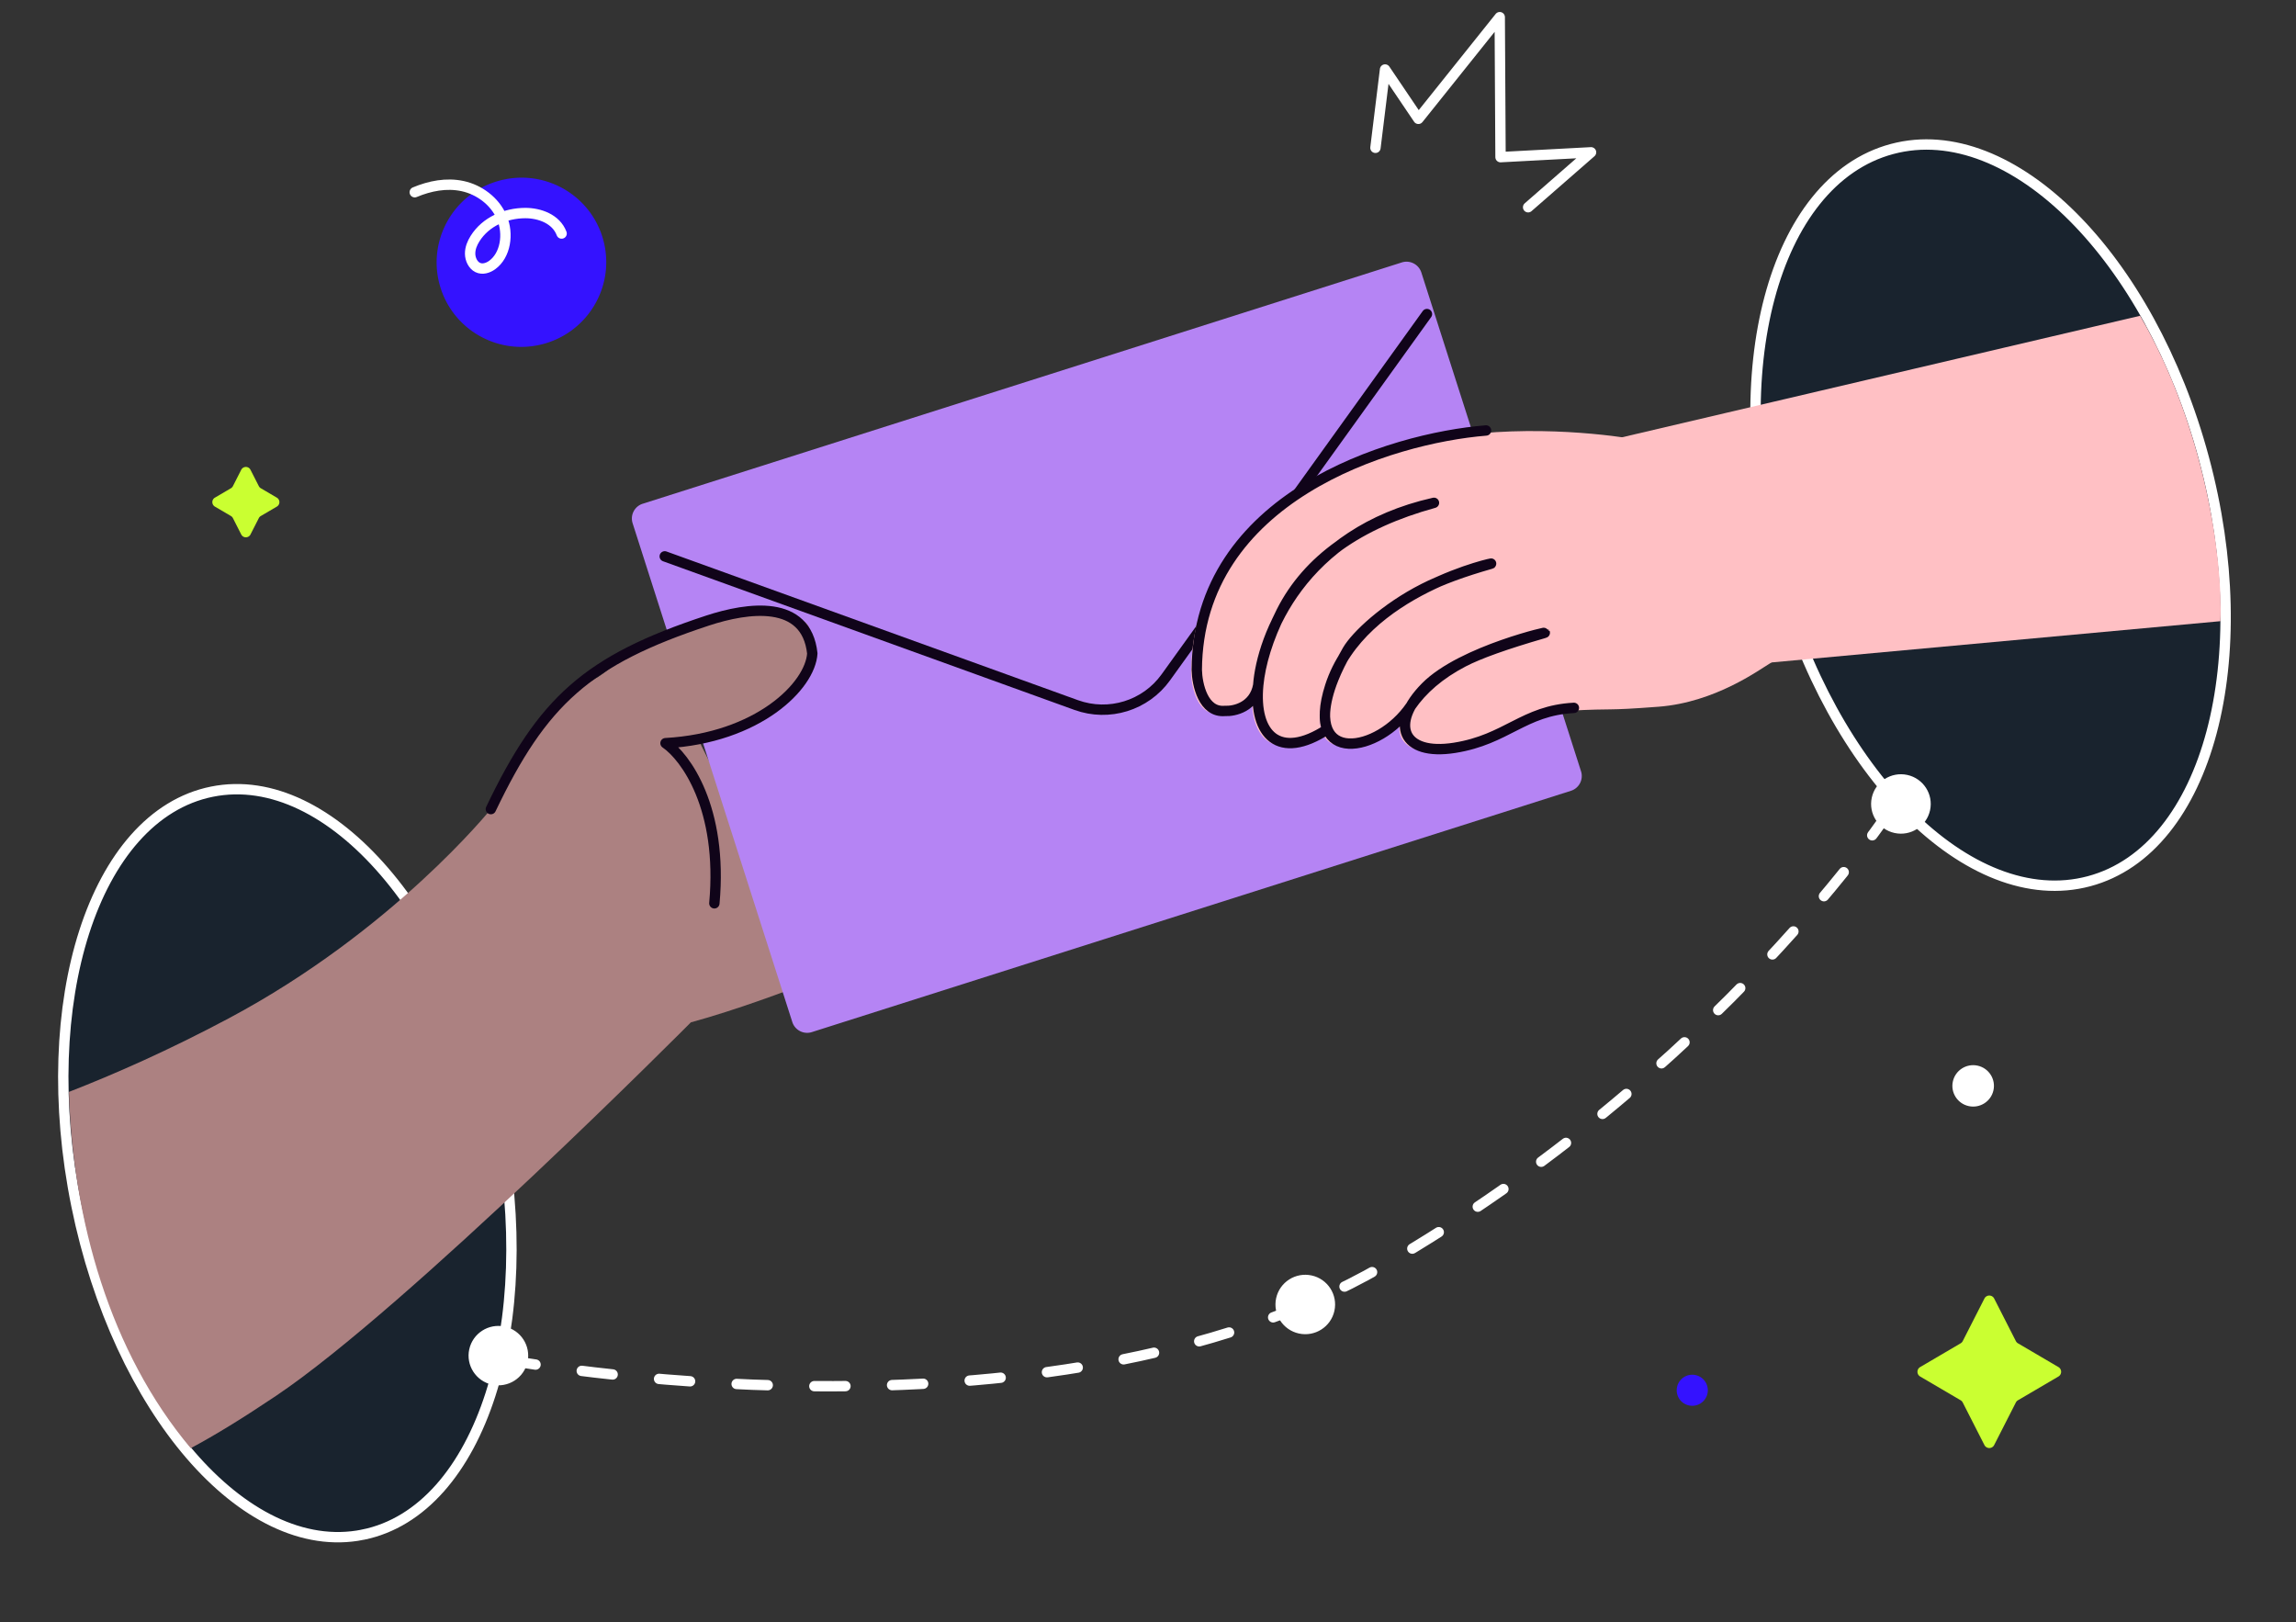 <svg width="443" height="313" fill="none" xmlns="http://www.w3.org/2000/svg"><rect width="100%" height="100%" fill="#333333" stroke="none"/><path fill-rule="evenodd" clip-rule="evenodd" d="M96.049 34.94c-8.677 2.532-13.668 11.595-11.15 20.245 2.52 8.65 11.595 13.61 20.271 11.08 8.676-2.531 13.668-11.595 11.149-20.245-2.518-8.65-11.594-13.61-20.27-11.08zM327.153 265.298a3.003 3.003 0 00-3.572 2.29 2.992 2.992 0 002.29 3.564 3.003 3.003 0 003.572-2.29 2.993 2.993 0 00-2.29-3.564z" fill="#3412FF"/><path d="M108.359 45.056c-1.061-2.832-4.281-3.964-7.036-3.95-3.766.02-7.594 1.63-9.669 4.934-.539.858-.96 1.852-.946 2.918.014 1.066.547 2.2 1.458 2.646.924.451 1.988.109 2.796-.473 2.576-1.856 3.234-6.004 1.86-9.19-1.374-3.186-4.412-5.352-7.548-6.033-3.137-.68-6.348-.035-9.25 1.179" stroke="#fff" stroke-width="2" stroke-linecap="round"/><ellipse rx="4.008" ry="3.995" transform="rotate(12.264 -784.66 1876.58) skewX(-.086)" fill="#fff"/><path d="M382.883 250.527a1.056 1.056 0 011.881 0l4.184 8.21c.092.179.233.329.406.431l7.809 4.583a1.056 1.056 0 010 1.821l-7.809 4.583a1.06 1.06 0 00-.406.431l-4.184 8.209a1.055 1.055 0 01-1.881 0l-4.185-8.209a1.047 1.047 0 00-.406-.431l-7.809-4.583a1.056 1.056 0 010-1.821l7.809-4.583c.174-.102.315-.252.406-.431l4.185-8.21zM46.547 90.634a1 1 0 011.782 0l1.61 3.157a1 1 0 00.384.408l3.092 1.815a1 1 0 010 1.725l-3.092 1.814a1 1 0 00-.385.408l-1.609 3.157a1 1 0 01-1.782 0l-1.608-3.157a1 1 0 00-.385-.408l-3.092-1.814a1 1 0 010-1.725l3.092-1.815a1 1 0 00.385-.408l1.608-3.157z" fill="#CAFF31"/><path d="M97.409 262.297s104.126 19.701 169.29-17.96c65.163-37.66 98.4-88.616 98.4-88.616" stroke="#fff" stroke-width="2" stroke-linecap="round" stroke-linejoin="round" stroke-dasharray="6 9"/><path d="M70 296.094c11.479-2.314 19.99-12.64 24.63-27.039 4.65-14.433 5.501-33.181 1.51-52.84-3.991-19.658-12.089-36.603-22.004-48.101-9.892-11.47-21.763-17.689-33.242-15.375-11.479 2.313-19.99 12.639-24.63 27.038-4.65 14.433-5.501 33.181-1.51 52.84 3.992 19.659 12.089 36.603 22.004 48.101 9.892 11.47 21.763 17.689 33.242 15.376zM403.072 170.016c11.59-3.096 19.709-13.986 23.634-28.704 3.932-14.748 3.728-33.548-1.486-52.925-5.213-19.377-14.475-35.757-25.285-46.567-10.788-10.788-23.285-16.17-34.874-13.074-11.589 3.096-19.708 13.985-23.633 28.704-3.933 14.748-3.729 33.548 1.485 52.925 5.214 19.377 14.475 35.757 25.285 46.567 10.788 10.788 23.285 16.17 34.874 13.074z" fill="#19232E" stroke="#fff" stroke-width="2"/><path d="M156.094 189.492c-9.394-22.087-21.918-50.05-30.404-62.834-14.897 2.543-29.25 19.682-30.98 29.446 0 0-18.88 23.481-50.542 40.349-11.618 6.19-22.168 10.824-30.87 14.21.758 24.714 7.929 50.23 23.504 68.738 4.745-2.534 10.016-5.773 16.437-10.083 25.31-16.989 80.058-72.069 80.058-72.069 8.768-2.397 18.851-6.17 22.797-7.757z" fill="#AC8181"/><path d="M311.538 84.701l29.807 43.148 87.076-8.003c.499-11.984-3-37.452-15.498-58.924L311.538 84.7z" fill="#FFC0C4"/><path d="M122.062 100.953a2.992 2.992 0 011.944-3.766l146.462-46.556a3.008 3.008 0 013.774 1.948l30.808 96.225a2.993 2.993 0 01-1.945 3.766l-146.462 46.556a3.008 3.008 0 01-3.774-1.948l-30.807-96.225z" fill="#B584F4"/><path d="M128.258 107.34l79.391 28.687c6.314 2.282 13.37.102 17.281-5.339l50.393-70.095" stroke="#100419" stroke-width="2" stroke-linecap="round" stroke-linejoin="round"/><path d="M294.843 39.983l12.141-10.595-17.465.93-.153-27.007-15.695 19.618-6.432-9.52-1.855 15.107" stroke="#fff" stroke-width="2" stroke-linecap="round" stroke-linejoin="round"/><path d="M150.564 118.376c-22.026-5.179-53.77 25.958-55.857 37.728l33.698-12.721c16.743-.272 26.792-10.31 27.814-14.977-.403-7.128 2.307-8.299-5.655-10.03z" fill="#AC8181"/><path d="M94.708 156.103c9.954-20.815 18.555-28.723 41.821-36.378 7.739-2.546 19.067-4.167 20.2 6.347-.391 6.27-10.44 16.309-28.324 17.311 3.841 2.627 11.104 12.485 9.428 30.895" stroke="#100419" stroke-width="2" stroke-linecap="round" stroke-linejoin="round"/><path d="M341.517 127.98c-2.126 1.26-10.587 7.541-21.532 8.371-10.945.83-7.659.258-17.415.774-9.757.516-12.933 6.105-23.021 7.707-8.308 1.32-11.483-2.668-8.424-8.088l-.056.082c-5.319 7.747-16.49 10.588-16.537 1.687-.021 1.279.182 2.196.44 2.767-9.309 6.072-14.213 1.018-13.306-8.517-.784 4.197-4.603 5.05-6.414 4.951-4.205.385-5.381-5.117-5.443-7.916.221-33.353 37.3-44.691 55.811-46.191 16.352-1.498 30.745 1.291 30.745 1.291 21.834 5.4 28.413 11.762 32.682 22.29 4.269 10.528-5.405 19.531-7.53 20.792z" fill="#FFC0C4"/><path d="M286.723 83.053c-18.512 1.5-55.59 12.838-55.811 46.19.062 2.8 1.237 8.302 5.442 7.917 1.812.099 5.63-.754 6.415-4.951m60.903 4.362c-9.756.516-12.932 6.105-23.02 7.707-10.087 1.602-12.607-4.62-5.59-11.729 7.017-7.11 25.16-11.084 22.787-10.397-7.326 2.121-12.496 3.966-15.51 5.536-4.601 2.396-7.938 5.336-10.168 8.584-6.222 9.063-20.454 11.411-15.515-3.899 6.021-18.661 33.073-24.193 30.981-23.599-5.327 1.512-9.634 3.102-12.922 4.77-7.481 3.795-13.126 9.152-14.734 11.931-1.155 1.997-2.026 3.796-2.673 5.402-2.139 5.306-1.835 8.517-1.233 9.849-9.309 6.072-14.213 1.018-13.306-8.517m0 0c.389-4.095 1.85-9.015 4.493-14.236 5.046-9.967 14.851-16.954 29.415-20.962-25.501 5.725-33.231 25.851-33.908 35.198z" stroke="#100419" stroke-width="2" stroke-linecap="round" stroke-linejoin="round"/><ellipse rx="5.752" ry="5.733" transform="rotate(12.264 -1169.147 578.303) skewX(-.086)" fill="#fff"/><ellipse rx="5.752" ry="5.733" transform="rotate(12.264 -1045.386 1297.935) skewX(-.086)" fill="#fff"/><ellipse rx="5.752" ry="5.733" transform="rotate(12.264 -538.494 1784.516) skewX(-.086)" fill="#fff"/></svg>